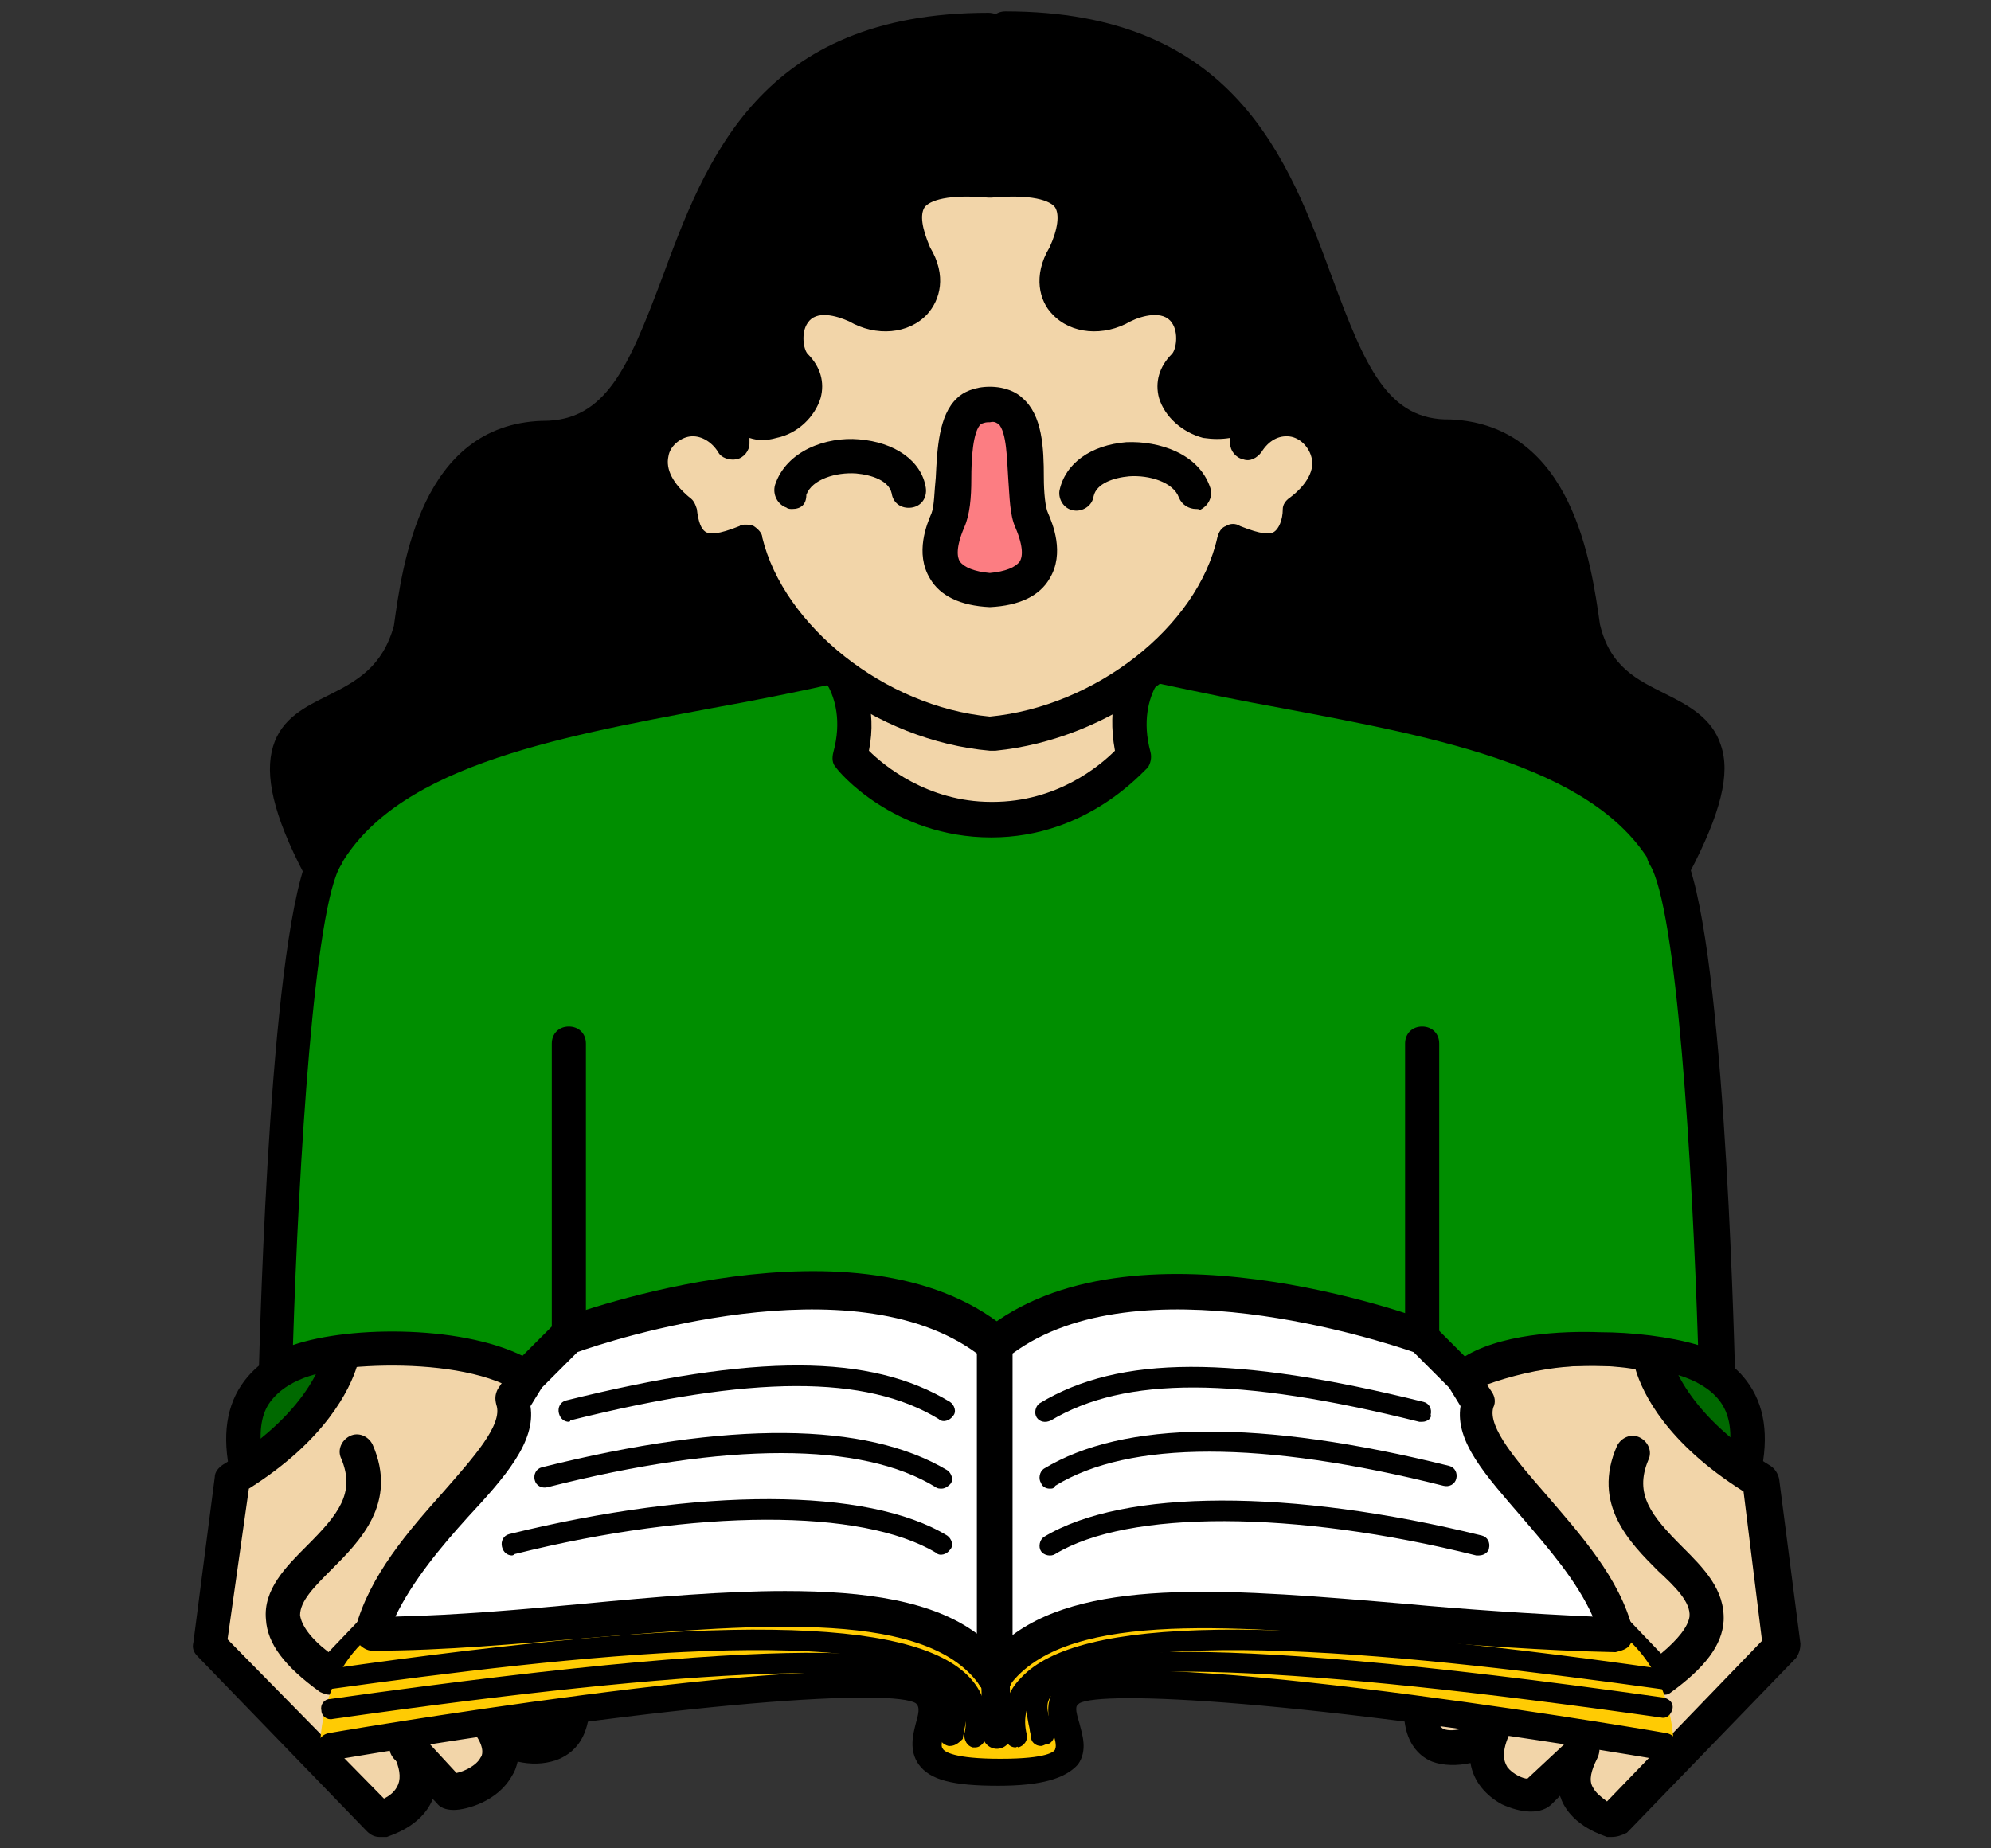 <svg xmlns="http://www.w3.org/2000/svg" xml:space="preserve" id="Layer_1" x="0" y="0" version="1.1" viewBox="0 0 140 130"><rect x="0" y="0" width="140" height="130" fill="#333333" stroke="none"/><style>.st0{fill:#ffcb03}.st3{fill:#f2d5a9}.st7{fill:#fff}.st9{fill:#006900}</style><path d="m37.2 96.8-13.3-1.6s-8.5.3-6.6 8.2h20.9z" class="st9"/><path d="M38.3 104.6H17.4c-.6 0-1.1-.4-1.2-.9-.6-2.7-.3-4.9 1-6.6 2.3-3 6.6-3.1 6.7-3.1h.2l13.3 1.6c.5.1 1 .5 1.1 1l1 6.6c.1.4 0 .7-.3 1s-.6.4-.9.4m-19.9-2.5h18.4l-.7-4.2-12.3-1.5c-.5 0-3.4.3-4.8 2.2-.6.8-.8 2-.6 3.5"/><path d="m102.8 96.8 13.3-1.6s8.5.3 6.6 8.2h-20.9z" class="st9"/><path d="M122.6 104.6h-20.9c-.4 0-.7-.2-.9-.4s-.3-.6-.3-1l1-6.6c.1-.5.5-1 1.1-1l13.3-1.6h.2c.2 0 4.5.2 6.7 3.1 1.3 1.7 1.6 3.9 1 6.6-.1.5-.6.9-1.2.9m-19.4-2.5h18.4c.2-1.5 0-2.7-.7-3.6-1.4-1.8-4.3-2.1-4.8-2.2l-12.3 1.5z"/><path d="M37.5 96.8c0 .1-5.9-3.2-13.6-1.6 0 0-.5 4.6-7.7 8.9l-1.5 11.6 12 12.3s4.1-1.1 2-5l2.8 3c.2.3 5.2-.9 3-4.5.7 1.1 6.2 3.1 5.5-2.8-4.6-3.3-3.3-12.8-2.5-21.9" class="st3"/><path d="M26.7 129.2c-.3 0-.6-.1-.9-.4l-11.9-12.3c-.3-.3-.4-.6-.3-1l1.5-11.6c0-.4.3-.7.6-.9 6.5-3.9 7.1-8 7.2-8 .1-.5.5-.9 1-1 3.2-.6 8.2-.9 14 1.6.1 0 .1 0 .2.1.6.1 1 .6.9 1.2v.1l-.2 1.8c-.8 8-1.6 16.4 2.1 19 .3.2.5.5.5.9.4 3.6-1.2 4.7-2.3 5.1-.9.3-1.8.3-2.7.1-.1.4-.2.7-.4 1-1 1.8-3.2 2.4-4.1 2.4-.6 0-1-.2-1.2-.5l-.3-.3v.1c-.8 1.9-3 2.5-3.2 2.6zM16 115.3l11 11.2c.4-.2.8-.5 1-1s.1-1.2-.3-2c-.3-.5-.1-1.2.4-1.6s1.2-.3 1.6.2l2.4 2.6c.5-.1 1.4-.5 1.7-1.1.1-.1.3-.6-.3-1.5-.4-.6-.2-1.3.4-1.7s1.3-.2 1.7.3c.3.3 1.8.9 2.7.6.6-.3.7-1.2.7-2-4.4-3.7-3.5-12.1-2.7-20.9l.1-.9c-3.8-1.5-7.5-2-11.3-1.4-.5 1.6-2.2 5.2-7.6 8.6zm16.4 9.9.1.1s-.1 0-.1-.1"/><path d="M23.2 119.2c-.2 0-.5-.1-.7-.2-2.5-1.8-3.7-3.4-3.8-5.1-.2-2.1 1.4-3.7 2.9-5.2 2.2-2.2 3.4-3.7 2.4-6.1-.3-.6 0-1.3.6-1.6s1.3 0 1.6.6c1.8 4.1-.9 6.8-2.9 8.8-1.2 1.2-2.2 2.2-2.2 3.2.1.7.7 1.6 2 2.6l2.2-2.3c.5-.5 1.2-.5 1.7 0s.5 1.2 0 1.7l-3 3.1c-.2.4-.5.5-.8.5"/><path d="M102.5 96.8c0 .2 5.8-3.2 13.6-1.6 0 0 .5 4.6 7.7 8.9l1.5 11.6-12 12.3s-4.1-1.1-2-5l-3.1 2.9c-.5.8-5-.4-3.3-4.3-.7 1.1-6.1 2.9-4.9-2.9 4.5-2.7 2.9-13 2.5-21.9" class="st3"/><path d="M113.3 129.2h-.3c-.2-.1-2.4-.7-3.2-2.6 0-.1-.1-.2-.1-.3l-.5.5c-.8.9-2.3.7-3.6.1-1.1-.6-2-1.6-2.2-2.9-.9.2-1.9.2-2.7-.1-1-.4-2.5-1.7-1.8-5.3.1-.3.3-.6.6-.8 3.1-1.9 2.6-9.6 2.1-16.4-.1-1.5-.2-3-.3-4.4v-.1c0-.6.4-1.1 1-1.2 0 0 .1 0 .2-.1 4.6-2 9.3-2.5 13.9-1.6.5.1.9.5 1 1.1 0 0 .7 4.1 7.1 8q.45.3.6.9l1.5 11.6c0 .4-.1.7-.3 1l-11.9 12.3c-.4.2-.7.3-1.1.3m-2-7.4c.3 0 .5.1.7.3.5.4.6 1 .3 1.6-.4.8-.6 1.5-.3 2 .2.4.6.7 1 1l10.9-11.3-1.3-10.5c-5.4-3.4-7.1-6.9-7.6-8.6-3.7-.6-7.5-.1-11.3 1.4.1 1.1.1 2.3.2 3.5.5 7.9 1.1 15.5-2.8 18.4-.2 1.1 0 1.8.4 2 .7.3 2.1-.2 2.4-.5.4-.5 1-.7 1.6-.4s.8 1 .5 1.6c-.5 1.3-.1 1.8 0 2 .4.5 1.1.8 1.4.8l3-2.8c.3-.4.6-.5.9-.5M28.7 124.2c-.3 0-.6-.1-.9-.4-.1-.1-.2-.2-.3-.4s-.1-.3-.1-.5v-.2c0-.1 0-.2.1-.2 0-.1.1-.2.1-.2 0-.1.1-.1.2-.2s.1-.1.2-.1.1-.1.2-.1.2 0 .2-.1h.5c.1 0 .2 0 .2.1s.2.1.2.1c.1 0 .1.1.2.1.1.1.1.1.1.2s.1.1.1.2 0 .2.1.2v.2c0 .2 0 .3-.1.5-.1.1-.2.3-.3.4s-.2.2-.4.3c0 .1-.2.1-.3.1"/><path d="M111.3 124.2c-.2 0-.3 0-.5-.1s-.3-.1-.4-.3c-.1-.1-.2-.2-.3-.4s-.1-.3-.1-.5v-.2c0-.1 0-.2.1-.2 0-.1.1-.2.1-.2 0-.1.1-.1.2-.2s.1-.1.2-.1.1-.1.2-.1.1 0 .2-.1h.5c.1 0 .1 0 .2.1.1 0 .1.1.2.1s.1.1.2.1c0 .1.1.1.1.2s.1.1.1.2.1.2.1.2v.2c0 .2 0 .3-.1.5-.1.1-.2.3-.3.4s-.2.2-.4.3c.1.1-.1.1-.3.1M116.8 119.2c-.3 0-.6-.1-.9-.4l-3-3.1c-.5-.5-.5-1.3 0-1.7.5-.5 1.3-.5 1.7 0l2.2 2.3c1.2-1 1.9-1.9 2-2.6.1-1-1-2.1-2.2-3.2-2-2-4.7-4.7-2.9-8.8.3-.6 1-.9 1.6-.6s.9 1 .6 1.6c-1 2.4.2 3.9 2.4 6.1 1.5 1.5 3 3 2.9 5.2-.1 1.7-1.3 3.3-3.8 5.1-.1.1-.3.1-.6.1"/><path d="M70.1 124.2v-7.3s-6.5-4.4-17-3.7l-26.9 1.7c.1 0-3.5 2.2-3.7 8l15.2-2.4 19.7-1.8 7.6.4.5 1.1-.4 2.8 1.4 1.2zM70.1 124.2v-7.3s6.5-4.4 17-3.7l26.9 1.7c-.1 0 3.5 2.2 3.7 8l-15.2-2.4-19.7-1.8-7.6.4-.5 1.1.3 2.8-1.4 1.2z" class="st0"/><path d="M70.2 125.6c-3.2 0-4.8-.4-5.6-1.5-.7-1-.4-2.1-.2-2.9.3-1 .2-1.2 0-1.4-1.5-1-15.6-.3-41 4-.5.1-1-.3-1.1-.8s.3-1 .8-1.1c4-.7 39.3-6.5 42.6-3.5 1.3 1 .9 2.5.7 3.4-.1.5-.3 1-.1 1.2.1.2.8.7 4 .7h.1c3.2 0 3.8-.5 3.8-.7.1-.2 0-.7-.2-1.2-.3-.9-.7-2.5.7-3.5 3.3-2.9 38.5 2.9 42.5 3.6.5.1.9.6.8 1.1s-.6.9-1.1.8c-25.5-4.3-39.5-4.9-41-4-.3.2-.3.4 0 1.4.2.8.6 1.9-.1 2.9-.9 1-2.6 1.5-5.6 1.5"/><path d="M66.8 122.8h-.1c-.4-.1-.7-.4-.6-.8 0-.2.1-.5.2-.7.2-.9.3-1.5-.1-2-2.4-2.6-16.8-2.1-42.8 1.6-.4.1-.8-.2-.8-.6-.1-.4.2-.8.6-.8 35.5-5 42.2-3.3 44.1-1.1 1 1.1.7 2.4.5 3.3 0 .2-.1.4-.1.6-.2.2-.5.5-.9.5"/><path d="M68.6 122.9h-.2c-.4-.1-.6-.5-.6-.9.3-1.2 0-2.2-.7-3-4.7-5.1-27.3-2.5-43.9-.2-.4.1-.8-.2-.8-.6-.1-.4.2-.8.6-.8 27.2-3.9 41.2-3.7 45.2.6 1.1 1.2 1.4 2.6 1.1 4.3-.1.3-.4.6-.7.6M73.2 122.8c-.4 0-.7-.3-.7-.6 0-.2-.1-.4-.1-.6-.2-.9-.5-2.2.5-3.3 1.9-2.1 8.7-3.9 44.1 1.1.4.1.7.4.6.8s-.4.7-.8.6c-26-3.7-40.4-4.2-42.8-1.6-.5.5-.4 1.1-.1 2 .1.2.1.5.2.7.1.4-.2.8-.6.8-.2.1-.3.1-.3.1"/><path d="M71.4 122.9c-.3 0-.6-.2-.7-.6-.4-1.7 0-3.2 1.1-4.3 4-4.3 17.9-4.5 45.2-.6.4.1.7.4.6.8s-.4.7-.8.6c-16.6-2.3-39.2-4.9-43.9.2-.7.8-1 1.8-.7 3 .1.4-.2.8-.6.9-.1-.1-.1 0-.2 0"/><path d="M70.1 96.8h33c3.6-2.9 15.7-2.1 17.6-.4 0 0-.7-31.8-3.7-36.3l-.2-3.7-9-10.3H32.2l-9 10.3-.2 3.7c-2.9 4.5-3.7 36.3-3.7 36.3 1.9-1.7 12.7-2.5 17.6.4h33" style="fill:#008e00"/><path d="M70.1 98H36.9c-.2 0-.4-.1-.6-.2-4.5-2.7-14.7-1.8-16.1-.5-.4.3-.9.4-1.3.2s-.7-.7-.7-1.1c.1-3.2.8-31.2 3.7-36.7l.2-3.4c0-.3.1-.5.3-.7l9-10.3c.2-.3.6-.4.9-.4h75.6c.4 0 .7.2.9.4l9 10.3c.2.2.3.5.3.7l.2 3.4c2.9 5.5 3.6 33.4 3.7 36.7 0 .5-.3.9-.7 1.1s-1 .1-1.3-.2c-1.3-1.2-12.8-2.2-16 .4-.2.2-.5.3-.8.3zm-32.9-2.4h65.5c2.6-1.8 7.2-2 9.8-1.9 2.2 0 4.9.3 6.9.9-.4-12.7-1.5-30.8-3.4-33.8-.1-.2-.2-.4-.2-.6l-.2-3.2-8.4-9.6H32.8L24.4 57l-.2 3.2c0 .2-.1.4-.2.6-1.9 2.9-3 21.1-3.4 33.8 4.1-1.4 12.3-1.4 16.6 1"/><path d="M40 95.3c-.7 0-1.2-.5-1.2-1.2V73.4c0-.7.5-1.2 1.2-1.2s1.2.5 1.2 1.2V94c0 .7-.5 1.3-1.2 1.3M100 95.3c-.7 0-1.2-.5-1.2-1.2V73.4c0-.7.5-1.2 1.2-1.2s1.2.5 1.2 1.2V94c.1.7-.5 1.3-1.2 1.3"/><path d="M36 98.6c1.3 4-8 9.4-9.9 16.3 18.1-.2 38.3-5.3 43.8 3.1V94.6c-9.9-8-30-.5-30-.5l-2.7 2.7z" class="st7"/><path d="M70 119.2c-.4 0-.8-.2-1-.5-3.6-5.5-15.3-4.5-27.6-3.5-5 .4-10.1.9-15.2.9-.4 0-.7-.2-1-.5-.2-.3-.3-.7-.2-1.1 1-3.7 3.7-6.8 6.2-9.6 2-2.3 4.2-4.7 3.7-6.1-.1-.4-.1-.7.1-1.1l1.2-1.8c0-.1.1-.1.2-.2l2.7-2.7c.1-.1.3-.2.4-.3.9-.3 20.9-7.7 31.2.7.3.2.5.6.5 1V118c0 .5-.4 1-.9 1.2zm-14.8-7.3c5.7 0 10.4.7 13.5 3V95.2c-8.8-6.5-25.9-.9-28.1-.1l-2.5 2.5-.8 1.3c.4 2.5-1.8 5-4.4 7.8-1.9 2.1-3.9 4.5-5.1 7 4.4-.1 8.9-.5 13.2-.9 5.2-.5 10-.9 14.2-.9"/><path d="M104 98.6c-1.3 4 8 9.4 9.8 16.3-18.1-.2-38.2-5.3-43.8 3.1V94.6c9.9-8 30-.5 30-.5l2.7 2.7z" class="st7"/><path d="M70 119.2c-.1 0-.2 0-.4-.1-.5-.2-.9-.6-.9-1.2V94.6c0-.4.2-.7.5-1 10.3-8.4 30.4-1 31.2-.7.2.1.3.2.4.3l2.7 2.7.2.2 1.2 1.8c.2.3.3.7.1 1.1-.4 1.4 1.7 3.8 3.7 6.1 2.4 2.8 5.2 5.9 6.1 9.5.1.4 0 .8-.2 1.1s-.6.4-1 .5c-5-.1-10.2-.5-15.2-.9-12.3-1-23.9-2-27.6 3.5 0 .2-.4.4-.8.4m1.2-24V115c5.5-4.1 15.8-3.2 27.6-2.2 4.3.4 8.8.7 13.2.9-1.1-2.5-3.2-4.9-5-7-2.5-2.9-4.7-5.3-4.3-7.8l-.8-1.3-2.5-2.5c-2.3-.8-19.4-6.4-28.2.1"/><path d="m70 118.3.1 3.7" class="st7"/><path d="M70.1 123c-.5 0-1-.4-1-1l-.1-3.7c0-.5.4-1 1-1 .5 0 1 .4 1 1l.1 3.7c0 .6-.5 1-1 1M100 100h-.2c-12.8-3.2-20.7-3.2-25.9-.1-.4.2-.8.1-1-.2s-.1-.8.2-1c5.6-3.4 13.7-3.4 27-.1.4.1.6.5.5.9.1.2-.2.5-.6.5"/><path d="M73.8 104.7c-.2 0-.5-.1-.6-.4-.2-.3-.1-.8.2-1 5.6-3.4 15.2-3.5 28.5-.2.4.1.6.5.5.9s-.5.6-.9.5c-12.7-3.2-22.1-3.2-27.3 0-.1.2-.2.2-.4.2M104 109.4h-.2c-12.8-3.2-24.5-3.2-29.6-.1-.3.2-.8.1-1-.2s-.1-.8.2-1c5.6-3.4 17.4-3.4 30.8-.1.4.1.6.5.5.9 0 .2-.3.5-.7.5M40 100c-.3 0-.6-.2-.7-.6s.1-.8.5-.9c13.3-3.3 21.4-3.3 27 .1.3.2.5.7.2 1-.2.3-.7.5-1 .2-5.1-3.1-13.1-3.1-25.9.1 0 .1-.1.1-.1.1"/><path d="M66.2 104.7c-.1 0-.3 0-.4-.1-5.2-3.2-14.7-3.2-27.3 0-.4.1-.8-.1-.9-.5s.1-.8.5-.9c13.2-3.3 22.8-3.2 28.5.2.3.2.5.7.2 1q-.3.3-.6.3"/><path d="M36 109.4c-.3 0-.6-.2-.7-.6s.1-.8.5-.9c13.4-3.3 25.2-3.3 30.8.1.3.2.5.7.2 1-.2.3-.7.5-1 .2-5.2-3.1-16.8-3.1-29.6.1-.1.1-.2.1-.2.1"/><path id="Neck_1_" d="M69.7 57.6c6.3 0 9.9-4.4 9.9-4.4-.7-2.5-.2-4.4.5-5.6l-10.5.5h-.1L59 47.6c.7 1.2 1.3 3.1.5 5.6.2 0 3.9 4.4 10.2 4.4" class="st3"/><path d="M69.7 58.9c-6.9 0-10.8-4.7-10.9-4.9-.3-.3-.3-.7-.2-1.1.6-2.2.1-3.8-.4-4.7-.2-.4-.2-.9 0-1.3s.7-.6 1.1-.6l10.5.5 10.4-.5c.4 0 .9.2 1.1.6s.2.9 0 1.3c-.5.9-1 2.5-.4 4.7.1.4 0 .8-.2 1.1-.3.2-4.2 4.9-11 4.9m-8.6-6.1c1 1 4.1 3.6 8.6 3.6h.1c4.5 0 7.5-2.5 8.6-3.6-.3-1.6-.2-2.9 0-4l-8.6.4h-.1l-8.7-.3c.3 1.1.4 2.4.1 3.9"/><path d="M69.7 12.7c-6.2-.5-6.8 1.8-5.3 5.3 2 3.1-1.3 5.1-4 3.5-5.2-2.2-5.7 2.9-4.3 4.3 2.3 2.2-2.1 5.5-4.4 3.1h-.1c0 9.2 1.9 14.6 6.8 18.3-13.7 3.1-30.7 4-35.7 14-7.1-13.7 4.3-7.9 6.4-16.8.9-6.5 2.6-13.1 9.3-13.4 13.1 0 5-29 31.1-29v10.7"/><path d="M22.5 62.2c-.5 0-.9-.3-1.1-.7-2.2-4.2-2.8-7-2.2-9s2.3-2.8 3.9-3.6c2-1 3.8-2 4.6-4.9.6-4.3 1.9-14.1 10.4-14.4h.1c4.4 0 6-3.8 8.3-9.9C49.6 11.3 53.4.9 69.5.9c.7 0 1.2.5 1.2 1.2v10.1c.1.2.1.4.1.7-.1.7-.6 1.2-1.3 1.1h-.3c-3.1-.2-4 .4-4.2.7-.3.5-.2 1.4.4 2.8 1.2 2 .7 3.7-.2 4.7-1.3 1.4-3.6 1.6-5.5.5-.9-.4-2.3-.8-2.9.1-.5.7-.3 1.9 0 2.2.9.9 1.2 2 .9 3.1-.4 1.3-1.6 2.5-3.1 2.8-.6.2-1.3.2-1.9 0 .3 7.5 2.2 12 6.3 15.1.4.3.6.8.5 1.2s-.5.8-.9.9c-2.7.6-5.7 1.2-8.5 1.7-11.2 2.1-22.8 4.2-26.5 11.7-.2.4-.6.7-1.1.7M38.2 32c-4.5.2-6.9 3.8-8 12.4v.1c-1 4.1-3.8 5.5-5.9 6.6-1.5.7-2.4 1.3-2.7 2.2-.3 1 0 2.8 1.1 5.1 5.1-6.9 16.2-9 26.9-11 2-.4 4-.7 6-1.1-3.7-3.8-5.4-9.2-5.3-17.6 0-.7.5-1.2 1.2-1.2h.1c.3 0 .7.1.9.4.5.5 1.1.5 1.5.4.6-.2 1.2-.6 1.3-1.1 0-.2.1-.4-.2-.7-1.2-1.2-1.4-3.7-.3-5.3.6-.8 2.2-2.6 6-1 .1 0 .1 0 .2.1 1 .6 2.1.4 2.5 0 .5-.5.1-1.3-.2-1.7 0-.1-.1-.1-.1-.2-1-2.3-1-4-.1-5.3.9-1.2 2.6-1.8 5.2-1.8v-8c-13.3.5-16.6 9.3-19.5 17.2-2.2 6-4.2 11.6-10.6 11.5"/><path d="M70.5 12.7c6.2-.5 6.8 1.8 5.3 5.3-2 3.1 1.3 5.1 4 3.5 5.2-2.2 5.7 2.9 4.3 4.3-2.3 2.2 2.1 5.5 4.4 3.1h.1c0 9.2-1.9 14.6-6.8 18.3 13.7 3.1 30.7 4 35.7 14 7.1-13.7-4.3-7.9-6.4-16.8-.9-6.5-2.6-13.1-9.3-13.4-13.1 0-5.1-29-31.2-29v10.7"/><path d="M117.6 62.2c-.5 0-.9-.3-1.1-.7-3.7-7.5-15.3-9.6-26.4-11.7-2.8-.5-5.7-1.1-8.5-1.7-.5-.1-.8-.5-.9-.9s.1-1 .5-1.2c4.1-3.1 6-7.6 6.3-15.3-.6.1-1.2.1-1.9 0-1.5-.4-2.7-1.5-3.1-2.8-.3-1.1 0-2.2.9-3.1.3-.3.5-1.5 0-2.2-.6-.9-2.1-.5-2.9-.1-1.9 1.1-4.2.9-5.5-.5-.9-.9-1.4-2.7-.2-4.7.6-1.3.7-2.3.4-2.8-.2-.3-1.1-.9-4.2-.7h-.3c-.7 0-1.2-.5-1.3-1.1 0-.2 0-.5.1-.7V2c0-.7.5-1.2 1.2-1.2 16.1 0 19.9 10.4 23 18.8 2.3 6.2 3.9 10 8.3 9.9 8.6.4 9.9 10.2 10.5 14.4.7 3 2.6 3.9 4.6 4.9 1.6.8 3.3 1.7 3.9 3.6.7 2 0 4.8-2.2 9-.3.6-.7.8-1.2.8M84.5 46.3c2 .4 4 .8 6 1.1 10.8 2 21.9 4 26.9 11 1-2.4 1.4-4.1 1.1-5.1-.3-.9-1.2-1.4-2.7-2.2-2.1-1.1-4.9-2.5-5.9-6.6v-.1c-1.1-8.6-3.5-12.2-8.1-12.4-6.3.1-8.4-5.5-10.6-11.5-2.9-7.8-6.1-16.7-19.4-17.2v8.1c2.6 0 4.3.5 5.2 1.8.9 1.2.9 3-.1 5.3 0 .1-.1.1-.1.2-.3.4-.7 1.2-.2 1.7s1.5.6 2.5 0c0 0 .1-.1.2-.1 3.8-1.6 5.5.2 6 1 1.1 1.6.9 4.1-.3 5.3-.3.3-.3.5-.2.7.1.5.7.9 1.3 1.1.4.1 1 .1 1.5-.4.2-.2.6-.4.9-.4h.1c.7 0 1.2.5 1.2 1.2.1 8.3-1.5 13.7-5.3 17.5"/><path d="M69.7 12.7c-6.2-.5-6.8 1.8-5.3 5.3 2 3.1-1.3 5.1-4 3.5-5.2-2.2-5.7 2.9-4.3 4.3 2.3 2.2-2.1 5.5-4.4 3.1l-.2 2.1c-2.8-4.3-9.1.7-3.8 4.8.4 3.6 2.9 3 4.8 2.2 1.6 6.9 9.2 12.8 17.2 13.5 8-.7 15.6-6.7 17.2-13.5 1.9.8 4.4 1.4 4.8-2.2 5.3-4.1-1-9.2-3.8-4.8l-.1-2.3c-2.3 2.5-6.6-.8-4.4-3.1 1.4-1.4.9-6.5-4.3-4.3-2.7 1.6-6-.4-4-3.5 1.4-3.3.7-5.7-5.4-5.1" class="st3"/><path d="M69.7 52.8h-.1c-8-.7-15.6-6.4-17.9-13.2-1.1.3-2.3.4-3.3-.2q-1.35-.75-1.8-3c-1.7-1.5-2.5-3.3-2-5.1.4-1.6 1.8-2.9 3.5-3.2q1.2-.15 2.4.3c.1-.4.4-.8.8-1 .5-.2 1 0 1.3.3.5.5 1.1.5 1.5.4.6-.2 1.2-.6 1.3-1.1 0-.2.1-.4-.2-.7-1.2-1.2-1.4-3.7-.3-5.3.6-.8 2.2-2.6 6-1 .1 0 .1 0 .2.1 1 .6 2.1.4 2.5 0 .5-.5.1-1.3-.2-1.7 0-.1-.1-.1-.1-.2-1-2.3-1-4-.1-5.3 1-1.5 3.1-2 6.6-1.7 3.4-.3 5.5.3 6.6 1.7.9 1.2.9 3-.1 5.3 0 .1-.1.1-.1.2-.3.4-.7 1.2-.2 1.7s1.5.6 2.5 0c0 0 .1-.1.2-.1 3.8-1.6 5.5.2 6 1 1.1 1.6.9 4.1-.3 5.3-.3.3-.3.5-.2.7.1.5.7.9 1.3 1.1.4.1 1 .1 1.5-.4.3-.4.9-.5 1.3-.3s.7.5.8 1c.7-.3 1.6-.4 2.4-.3 1.7.3 3.1 1.6 3.5 3.2.4 1.8-.3 3.6-2 5.1q-.3 2.1-1.8 3c-1 .6-2.3.5-3.3.2C85.6 46.4 78 52 70 52.8zM52.4 36.9c.2 0 .4 0 .6.1.3.2.6.5.6.8 1.5 6.2 8.6 11.9 16 12.6 7.4-.7 14.6-6.3 16-12.6.1-.4.3-.7.6-.8.3-.2.7-.2 1 0 1.5.6 2.1.6 2.4.4s.6-.8.6-1.6c0-.3.2-.6.5-.8 1.2-.9 1.8-2 1.5-2.9-.2-.7-.8-1.3-1.5-1.4-.8-.1-1.5.3-2 1.1-.3.4-.8.7-1.3.5-.5-.1-.9-.6-.9-1.1v-.4c-.6.1-1.2.1-1.9 0-1.5-.4-2.7-1.5-3.1-2.8-.3-1.1 0-2.2.9-3.1.3-.3.5-1.5 0-2.2-.6-.9-2.1-.5-2.9-.1-1.9 1.1-4.2.9-5.5-.5-.9-.9-1.4-2.7-.2-4.7.6-1.3.7-2.3.4-2.8-.2-.3-1.1-1-4.5-.7h-.2c-3.4-.3-4.3.4-4.5.7-.3.5-.2 1.4.4 2.8 1.2 2 .7 3.7-.2 4.7-1.3 1.4-3.6 1.6-5.5.5-.9-.4-2.3-.8-2.9.1-.5.7-.3 1.9 0 2.2.9.9 1.2 2 .9 3.1-.4 1.3-1.6 2.5-3.1 2.8-.7.2-1.3.2-1.9 0v.4c0 .5-.4 1-.9 1.1s-1.1-.1-1.3-.5c-.5-.8-1.3-1.2-2-1.1s-1.4.7-1.5 1.4c-.2.9.3 1.9 1.5 2.9.3.2.4.5.5.8.1.9.3 1.4.6 1.6s.9.2 2.4-.4c.1-.1.3-.1.4-.1"/><path d="M84.1 35.8c-.5 0-1-.3-1.2-.8-.4-1.1-2.1-1.6-3.5-1.5-1.1.1-2.3.5-2.5 1.4-.1.7-.8 1.1-1.4 1-.7-.1-1.1-.8-1-1.4.4-1.9 2.2-3.2 4.7-3.4 2.3-.1 5.1.8 5.9 3.2.2.6-.1 1.3-.8 1.6.1-.1-.1-.1-.2-.1M55.7 35.8c-.1 0-.3 0-.4-.1-.6-.2-1-.9-.8-1.6.8-2.4 3.6-3.4 5.9-3.2 2.5.2 4.4 1.5 4.7 3.4.1.7-.3 1.3-1 1.4s-1.3-.3-1.4-1c-.2-.9-1.4-1.3-2.5-1.4-1.4-.1-3.1.4-3.5 1.5 0 .7-.4 1-1 1"/><path d="M69.6 41.5c4.6-.3 3.5-3.6 3-4.9-.9-2.1.6-8.4-3-8.1-3.5-.2-2.1 6-3 8.1-.4 1.3-1.6 4.6 3 4.9" style="fill:#fc7d82"/><path d="M69.6 42.7c-2.1-.1-3.5-.8-4.2-2-1.1-1.8-.2-3.9.1-4.6.2-.5.2-1.6.3-2.5.1-2 .2-4.4 1.5-5.6.4-.4 1.2-.8 2.3-.8s1.9.4 2.3.8c1.4 1.2 1.5 3.5 1.5 5.6 0 1 .1 2.1.3 2.5.3.7 1.2 2.8.1 4.6-.7 1.2-2.1 1.9-4.2 2q.15 0 0 0m-.1-13c-.3 0-.4.1-.5.1-.6.5-.7 2.5-.7 3.9 0 1.3-.1 2.5-.5 3.4-.6 1.4-.5 2.1-.3 2.4.3.4 1 .7 2.1.8 1.1-.1 1.8-.4 2.1-.8.2-.3.3-1-.3-2.4-.4-.9-.4-2.1-.5-3.4-.1-1.4-.1-3.3-.7-3.9-.1 0-.2-.2-.6-.1h-.2z"/></svg>